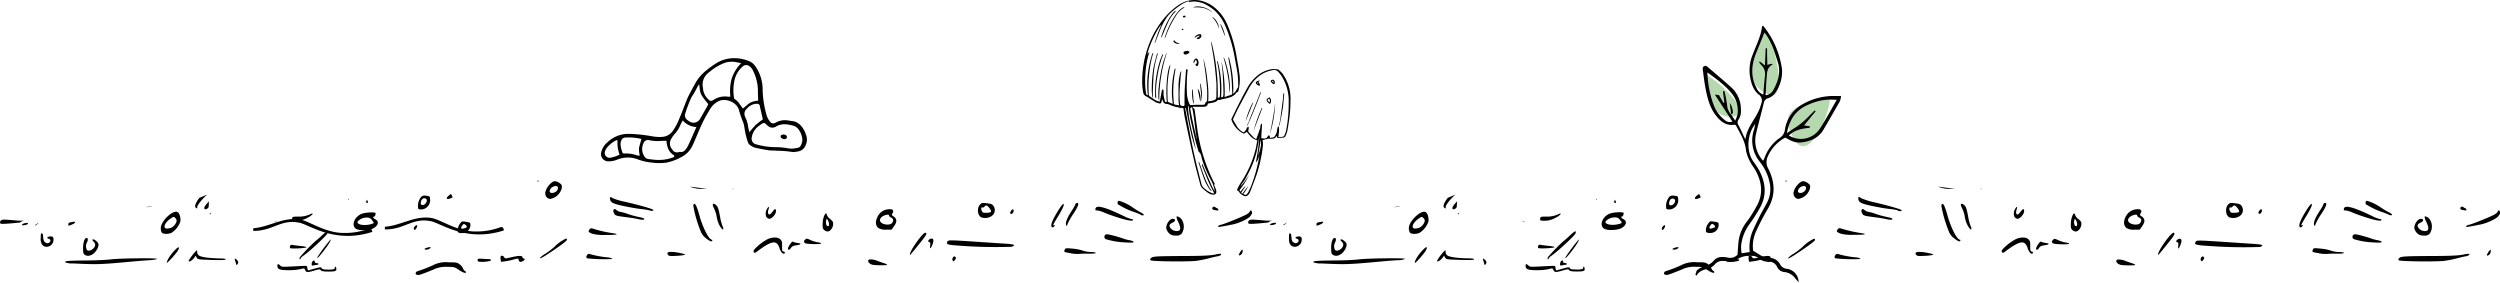 <?xml version="1.0" encoding="UTF-8"?> <svg xmlns="http://www.w3.org/2000/svg" viewBox="0 0 741.99 83.85"><defs><style>.cls-1{fill:#b5d8af;}</style></defs><g id="Warstwa_2" data-name="Warstwa 2"><g id="Warstwa_1-2" data-name="Warstwa 1"><path d="M134.35,58.56c-2,1.11-2.44.21-.47-1M45.3,61.18a5.83,5.83,0,0,0-2,.36m38.06,4.05c.48.09.83.27.78.4m162.94-4.45-1.83.1m-25.48-5.41a.55.55,0,0,1-.34-.46m-7.59.3-1.7,0a8.92,8.92,0,0,1-3.41-.69m-44.78-1.49c-.08-.31-.22-.34-.68-.15m5.46,3.3c.69-.33,1.06-1.1.77-1.6s-1.58-.12-2.06.54c-.75,1,0,1.67,1.29,1.06m-2.21,1.73a1.73,1.73,0,0,1-.58-2c.3-1.3,1.91-3.06,2.78-3a3.23,3.23,0,0,1,1.93,1.09c.5,1.12-.74,3.21-2.27,3.83-1.11.44-1.18.45-1.86.08m197.86,3.56c-.33-.06-.59-.26-.58-.45a.52.52,0,0,1,.87-.4,3.14,3.14,0,0,0,.63.37.54.54,0,0,1,.31.41c0,.26-.12.27-1.23.07M103.59,59.09c-.14.2-.25.18-.41-.09m5.76.27c.42,1,.32,1.23-.38.72m230,3.72a22,22,0,0,0-2.27-.88,22.42,22.42,0,0,1-3.17-1.42c-.75-.44-1.38-.81-1.4-.81a1.14,1.14,0,0,1,0-.5c0-.36.12-.51.42-.5a14.06,14.06,0,0,1,4.1,2A24.91,24.91,0,0,0,338.48,63c.62.31,1.08.67,1,.8s-.41.25-1-.08m-38.66-.6a1.65,1.65,0,0,1,.47-.79c.37-.33.42-.32.52,0,.14.52-.24,1.16-.69,1.16-.23,0-.34-.15-.3-.42m-107.1-.64a20.41,20.41,0,0,0-2.54-.4c-1-.1-3.24-.49-5-.86-3.32-.71-4-1.07-4.13-2.15-.06-.64.16-.69.84-.18a20.2,20.2,0,0,0,3.7,1.07c4.32,1,8.32,2.13,8.32,2.42s-.33.35-1.2.1m-66.36-2.1c.53-.73.4-1.36-.3-1.47s-1.16.63-1.16,1.53c0,.64,1,.61,1.46-.06M124.15,62a4,4,0,0,1,.25-2.55c.55-1.24,1-1.55,2.2-1.35,1,.17,1,.2,1.05,1a2.76,2.76,0,0,1-2.55,3.07,1.84,1.84,0,0,1-.95-.18m170,.81c.09-.35-.79-1.56-1.27-1.78a.62.62,0,0,0-.67.28c-.19.23-.47.36-.61.28-.39-.21-.5.44-.18,1.08.23.48.41.54,1.46.49.71,0,1.23-.18,1.27-.35m-3,1.65c-1.09-.63-1.22-2.83-.23-3.8.46-.45.69-.48,2-.32s1.59.29,1.92.77a2.12,2.12,0,0,1-.75,3.15,3.48,3.48,0,0,1-3,.2M61.53,57.75c-1.36,1.09-3.07,3.26-3,3.73s-.08.47-.46.13,0-1.46,1.11-2.9m273.11,6c-1.34-.4-3.36-1.11-4.49-1.58a7.82,7.82,0,0,0-2.3-.7c-.37.2-.54-.29-.26-.74.51-.85,3.24,0,8.26,2.42a10.18,10.18,0,0,0,2.3.9c.27,0,.49.12.49.26,0,.43-1.43.23-4-.56M61.93,61.31c0,.64-1.3,1.14-1.29.5,0-.47.16-.69,1.37-2.07m165.45,4.7a2.7,2.7,0,0,1,.27-2.56c.43-.76.65-.55.35.33s-.12,1.45.3,1.46c.16,0,.58-.4.93-.88.65-.9,1-.95,1-.17,0,1-1.21,2.32-2,2.32a1.16,1.16,0,0,1-.79-.5m134,2.66a1.52,1.52,0,0,1,.87-.39c.43-.08,2.42-.83,4.42-1.65,2.9-1.21,3.72-1.64,4.05-2.17s.44-.6.59-.27c.27.57.23.73-.34,1.51s-3.22,2.06-5.14,2.46c-4.05.83-4.63.89-4.45.51M189.22,65c-.45-.12-1.93-.36-3.27-.53-3.14-.4-3.4-.48-3.74-1.22-.23-.49-.24-.7-.07-1s.31-.31.88.13a2.41,2.41,0,0,0,1.12.51,11.6,11.6,0,0,1,1.94.53c.82.28,2,.64,2.72.8,2.19.48,2.42.56,2.41.81s-.82.26-2-.05M62.59,63.18l-.31.62v-.58m254.07,3.23c0-.84.52-2,1.67-3.79a14.43,14.43,0,0,0,1.14-2,.57.57,0,0,1,.49-.44c.72,0,.39,1-1,3.12a20.29,20.29,0,0,0-1.68,2.88c-.35,1-.6,1.06-.59.24m-4.25.87c-.29-.42,0-1.35.79-2.87,1.29-2.36,2.53-4.12,2.75-3.92s-.14,1.22-1.71,3.8c-1.45,2.37-1.61,2.75-1.08,2.47.28-.13.29-.11.07.27s-.61.55-.82.25m-225.4-2a1.14,1.14,0,0,1,0-.66c.09-.33.42-.4,1.78-.38a8.07,8.07,0,0,0,3.88-.85c.25-.11.41-.07.41.09a4.3,4.3,0,0,1-1.51,1.08,6.37,6.37,0,0,1-3,.9c-.88,0-1.53,0-1.6-.18m178.08.84c.51-.7.39-1.31-.32-1.6-.33-.14-.59-.41-.59-.61s-.16-.33-.77-.2c-1.34.29-2.18,1.17-1.85,1.92.43,1,2.9,1.35,3.53.49m-3.95,1.6c-1-.73-1.14-2-.28-3.61a3.84,3.84,0,0,1,2.75-2c1.58-.28,2.22.21,1.57,1.2-.27.4-.24.47.4.91,1,.7,1,1.59.07,2.9l-.72,1-1.61,0a4.1,4.1,0,0,1-2.18-.43Zm-47-.36A9.08,9.08,0,0,1,212.65,64a9.24,9.24,0,0,0-.73-2.15c-.6-1.18-.46-1.66.34-1.18s1,1.23,1.46,3.73a14.18,14.18,0,0,0,.73,2.71c.31.61.31,1,0,1a2.7,2.7,0,0,1-.58-.71M347.64,69.7a2.88,2.88,0,0,1-1.51-2c0-1.42,1.17-2.92,2.14-2.74.73.12.62.71-.2,1.09s-1.11.7-.88,1.33a2.36,2.36,0,0,0,2.64,1.12c.64-.33.6-1-.14-2.65a4.63,4.63,0,0,1-.51-1.53c.18-.26,1,.14,1.44.67a3.79,3.79,0,0,1,.13,4.28,1.72,1.72,0,0,1-1.51.65,4.55,4.55,0,0,1-1.6-.19M246.09,66.55c-.09-.75-.56-1.7-.76-1.52a2.34,2.34,0,0,0,0,1.85c.32.47.78.26.72-.33m-1.51,1.68c-.34-.4-.41-.71-.38-1.8,0-1.94,1-4,1.27-2.61a2.34,2.34,0,0,0,.84,1.09,4.68,4.68,0,0,1,.88.87c.51,1.07-.49,2.94-1.56,2.93a1.61,1.61,0,0,1-1-.48M5.85,66.06c-5,.47-5.67.49-5.81.15a.7.7,0,0,1,.21-.73c.32-.35.74-.37,3.46-.14,3,.26,3.13.25,4-.3m115.08,2.77c.08-.51.81-1.21,1-.9s-.41,1.33-.74,1.32c-.15,0-.24-.18-.21-.42M20.29,66.59c0-.44.14-.53,1.25-.73s.93.33-.17.78-1.08.42-1.08,0m-8.74-.66c-.81.9-1.07,1.09-1.07.77m-3.9-.13c.26-.36,1.73-.62,1.72-.31s-.83.56-1.51.55c-.24,0-.31-.09-.21-.24m103.14,0a4.17,4.17,0,0,0,1.19-.39c.06-.09-.18-.5-.52-.91a1.64,1.64,0,0,0-1.63-.74,3.5,3.5,0,0,0-2.62,1.17c-.37.83,1.58,1.3,3.58.87m-4.07,1.3c-1.4-1-.58-3.4,1.52-4.39,1.1-.52,4.32-.68,4.32-.22s-.24,1-.48,1c-.48,0-.26.47.36.76,1.16.56,1,1.76-.42,2.62-1.23.74-4.4.86-5.3.2m69.87,1.37c-.94-.41-1-.58-.52-1.21.3-.38.45-.38,1.59,0a37.29,37.29,0,0,0,5.2,1.15c2.26.32,1.25.57-2.09.53a12.86,12.86,0,0,1-4.18-.43m-37.13-1.73c.26-.23.13-.61-.31-.9s-.52-.21-.82.16c-.62.77-.48,1.22.31,1a4,4,0,0,0,.82-.29m-2.53,1.28a3.31,3.31,0,0,1,.68-2.46c.51-.7.58-.72,1.68-.54,1.39.22,1.4.24,1.4,1.11a2.45,2.45,0,0,1-1.35,2c-.78.41-2.29.32-2.41-.14M333.12,71.9a22.25,22.25,0,0,1-4.95-.93.77.77,0,0,1-.12-1.26c.22-.26.63-.23,2.13.14a30.17,30.17,0,0,1,2.94.87,12,12,0,0,0,2.16.59c.62.09,1.11.3,1.15.48s0,.33-3.31.11M50.78,67.61a3.09,3.09,0,0,0,1.66-2.06,1.37,1.37,0,0,0-.45-.88c-.44-.42-.5-.4-1.49.29-1.7,1.2-2.25,2.86-.93,2.88a4.1,4.1,0,0,0,1.21-.23M48,69a2.79,2.79,0,0,1-.28-1.32c0-1.79,2.92-4.86,4.59-4.84.78,0,1.32,1.2,1.25,2.8a6.47,6.47,0,0,1-2.69,3.48c-1.08.44-2.53.37-2.87-.12m161.72,1.83a4.61,4.61,0,0,1-1.82-2.33,37.65,37.65,0,0,1-2.12-7.31c0-.85.39-.93.82-.17a20.53,20.53,0,0,1,1,3c1.08,3.75,2.81,7.12,3.69,7.13.12,0,.17.12.11.26-.19.4-.51.29-1.72-.57M239,72.18c-.22-.13-.4-.35-.4-.49a1.15,1.15,0,0,1,.41-.62c.37-.33.53-.31,1.47.15a9.22,9.22,0,0,0,2.22.69c.63.08,1.11.25,1,.37-.13.29-4.23.2-4.75-.1m47.27.83c-5.06-.31-5.45-.41-5.05-1.27.24-.53.52-.53,8.42,0,3.24.21,7.14.48,8.67.57,2,.13,2.76.28,2.71.48s-.39.36-.79.45a136.79,136.79,0,0,1-14-.23Zm-10.14-.2c.09-.74,0-.87-.32-1s-.4-.19-.14-.55a1.31,1.31,0,0,1,.82-.45c.69-.06.78.69.23,1.95s-.73,1.18-.59.07m91.58,2.79a5.71,5.71,0,0,1,1-1.57c.26,0,.2.87-.09,1.27s-.91.68-.91.3M233.84,73.8a3.77,3.77,0,0,1,.64-1.29c.48-.7.72-.88,1-.73a4.17,4.17,0,0,0,1.27.33c1.26.15,1.06.49-.4.69-.9.12-1.26.31-1.58.76-.46.68-.89.79-.89.24m84,1.36c-2.12-.33-2.16-.35-1.89-1,.21-.53.29-.55,2.33-.37a13.29,13.29,0,0,1,3,.58,7.49,7.49,0,0,0,2.4.42c.87,0,1.49.13,1.49.28s-.81.24-2.06.22-2.42,0-2.86.07a11.46,11.46,0,0,1-2.43-.16m-47.74,0c.41-1.51,3.8-6.12,4.49-6.12.41,0,.42.32,0,1s-4.39,5.6-4.51,5.6,0-.2,0-.44m-37.91-.1a3.84,3.84,0,0,1-.85-1.53c-.84-2.5-2.32-2.24-6.9,1.23-.57.42-1,0-.66-.68a14.53,14.53,0,0,1,3.9-3.1c1.41-.74,3.25-.75,3.94,0,.46.49.51.7.5,2s0,1.5.4,1.58.41.19.41.3c0,.42-.3.48-.74.17M126,73.91c0-.11.41-.31.92-.45.95-.26,1.23,0,.43.42-.57.3-1.35.31-1.35,0M86.1,73.67c-.23-.54.12-1.09.61-1,.25.07,1.35.22,2.44.33s1.89.28,1.81.39c-.24.3-4.73.52-4.86.23M12.52,72.61a2.92,2.92,0,0,1-.43-2c0-1.23.05-1.42.33-1.34s.34.35.36.72c.1,1.39.23,1.73.76,2a.83.83,0,0,0,1,.06c.62-.4.57-1-.11-1.2s-.47-.57.45-.67,1.14.39.95,1.43c-.29,1.57-2.45,2.24-3.31,1m329,4.64c-.24-.22-.23-.3.07-.62.52-.54,1.2-.59,9.58-.65,5.58,0,8.21-.15,9.43-.41a6.16,6.16,0,0,1,1.77-.24c.21.31-.22.6-1.09.75-.53.09-1.74.37-2.69.63a31.16,31.16,0,0,1-3.61.71c-2.45.3-13.1.17-13.46-.16ZM198.34,75.7c-.56-.61-.18-1,1-.93,1.38,0,4.27.65,4,.85a12,12,0,0,1-2.45.3c-1.83.12-2.33.08-2.61-.22m84.4,1.46c-.14-.53.38-1.24.75-1s.36.53,0,1-.61.5-.75,0Zm-108.5-.53c-.24-.34-.21-.55.12-1a.59.59,0,0,1,.6-.27,30.19,30.19,0,0,0,5.09,1c.87,0,1.93.36,1.65.52a47,47,0,0,1-7.46-.22m-14-.06A7.4,7.4,0,0,1,162,75.22a22.31,22.31,0,0,0,2.59-2,11.78,11.78,0,0,1,3.4-2.41c.16,0,.28.17.28.38s-1.28,1.24-3.43,2.71c-3.62,2.46-4.6,3-4.6,2.66m-66.11-.13a51,51,0,0,1,4-5.38c.18.26-.65,1.6-2.18,3.56-1.29,1.65-1.79,2.16-1.79,1.82m164.67,2.11c-.77-.22-1.32-.85-1.13-1.28s1.49-.32,2.65.14c.55.22,1.46.53,2,.7s1,.41.94.53-3.52.18-4.49-.09M25.13,75.61c-.39-.29-.45-.52-.48-1.85,0-1.75.43-3.16,1.06-3.15.43,0,.48.66.08,1.38a2.42,2.42,0,0,0,0,2.18c.63.74,2.45-.41,2.46-1.54a1.49,1.49,0,0,0-.45-.89c-.74-.69-.24-1,.6-.34s1,1.08.68,2c-.76,2-2.71,3.09-3.94,2.21M148.59,77a2.7,2.7,0,0,1,0-.91c.15-.35.84-.19,1.07.26s.32.43,2.1,0c2.34-.53,3.18-.53,3.31,0a.52.52,0,0,0,.38.39c.43,0,.33.4-.18.71-.71.44-1.2.35-1.31-.22s-.06-.6-1.62-.18a20.57,20.57,0,0,1-2.45.51l-1.2.16Zm-59.71-.24a1.58,1.58,0,0,1,.14-.46,53.58,53.58,0,0,1,4.68-4.81,26.36,26.36,0,0,0,2-1.75c1.33-1.28,1.86-1.43,1.44-.39-.25.62-5.32,5.33-7,6.48-.5.34-.91.74-.91.87s-.08.25-.18.25a.19.19,0,0,1-.18-.19m53.34.92c-.36-.09-.49-.25-.45-.55s.24-.41,1-.34c.5,0,1.37.1,1.95.1,1.08,0,1.4.36.54.59a9.24,9.24,0,0,1-3,.2M56,77.39a13.44,13.44,0,0,1,2.38-3.08c.12,0,.18.2.14.45a1.38,1.38,0,0,0,.38.94c.49.56,2.62.9,6.18,1,1.46,0,2,.12,1.89.31s-1.57.22-4.23.14c-3.92-.13-4.05-.15-4.36-.7l-.32-.56-.35.52c-.56.85-1.71,1.54-1.71,1m36.5,1c0-.57.34-1.1.68-1.09.13,0,.24.17.24.38s.18.38.54.39.54.12.54.26a.28.28,0,0,1-.32.25,6.93,6.93,0,0,0-1,.15c-.59.13-.68.08-.68-.34m-43-.37c0-.86,1.51-3.07,3-4.37.68-.61.81-.11.22.84C52,75.59,49.46,78.36,49.46,78m20.6.36a7.94,7.94,0,0,0-.28-1c-.25-.67-.07-.78.47-.28s.58.94.19,1.39c-.23.25-.3.22-.38-.16m-48.34-.12a5.81,5.81,0,0,1-2.41-.35c0-.4.63-.46,6.36-.54,3,0,6.28-.19,7.17-.31,2.46-.34,13.72-.47,13.72-.16,0,.15-1,.32-2.22.4s-3.34.23-4.68.36c-10,.92-10.56.94-17.94.6m68.88,2c-.29-.63-.3-.63-1.43-.31a16.77,16.77,0,0,1-3.59.31c-2.62,0-3.26-.29-3.25-1.32,0-.6.24-.62.82-.08s.45.43,7.08.12c.87,0,.91,0,1,.68s.13.7.46.61c3.49-1,3.58-1,3.75-.65S96,80,97,80c1.76.07,2.39-.08,2.39-.54s.31-.42.41.14c.16.87-.23,1-2.3,1-1.49,0-2.07-.11-2.29-.4s-.44-.32-1.55,0c-2.41.71-2.74.7-3.07,0m33,1.31c-.41-.23-.23-.83.28-1a39.07,39.07,0,0,0,4.51-1.73,8.29,8.29,0,0,1,4.72-.93c2.32,0,2.61.06,3.32.6a3.31,3.31,0,0,1,1,1.2,1.33,1.33,0,0,0,.53.74.51.51,0,0,1,.34.42c0,.43-1,.09-2.3-.83-1-.71-1.26-.76-3.17-.78a8.53,8.53,0,0,0-4.33.88c-4.2,1.67-4.34,1.71-4.87,1.4"></path><path d="M504.78,58.56c-2,1.11-2.43.21-.47-1m-88.58,3.62a5.72,5.72,0,0,0-2,.36m38,4.05c.49.09.83.27.78.4m163-4.45-1.83.1m-25.49-5.41a.53.53,0,0,1-.33-.46m-7.6.3-1.7,0a8.92,8.92,0,0,1-3.41-.69m-44.78-1.49c-.08-.31-.21-.34-.68-.15m5.47,3.3c.68-.33,1.06-1.1.76-1.6s-1.57-.12-2,.54c-.76,1,0,1.67,1.29,1.06m-2.22,1.73a1.75,1.75,0,0,1-.58-2c.3-1.3,1.92-3.06,2.79-3a3.23,3.23,0,0,1,1.93,1.09c.5,1.12-.75,3.21-2.27,3.83-1.11.44-1.18.45-1.87.08M730.81,62.3c-.34,0-.59-.25-.59-.44a.52.52,0,0,1,.87-.4,3.45,3.45,0,0,0,.63.37.54.54,0,0,1,.31.41c0,.26-.12.27-1.22.06M474,59.09c-.15.2-.26.18-.41-.09m5.75.27c.43,1,.33,1.23-.38.72m230,3.72a21.12,21.12,0,0,0-2.27-.88,23.5,23.5,0,0,1-3.17-1.42c-.75-.44-1.37-.81-1.4-.81a1.65,1.65,0,0,1,0-.5c0-.36.12-.51.42-.5a14.2,14.2,0,0,1,4.11,2,23.55,23.55,0,0,0,2.3,1.37c.62.31,1.09.67,1,.8s-.4.25-1-.08m-38.65-.6a1.57,1.57,0,0,1,.47-.79c.36-.33.42-.32.52,0,.14.52-.25,1.16-.7,1.16-.23,0-.33-.15-.29-.42m-107.1-.64a20.74,20.74,0,0,0-2.54-.4c-1-.1-3.25-.49-5-.86-3.33-.71-4-1.07-4.13-2.15-.07-.64.16-.69.84-.18A20.27,20.27,0,0,0,556.08,60c4.32,1,8.32,2.13,8.32,2.42s-.32.35-1.19.1m-66.36-2.1c.52-.73.39-1.36-.31-1.47s-1.15.63-1.16,1.53c0,.64,1,.61,1.47-.06M494.58,62a4.12,4.12,0,0,1,.25-2.55c.55-1.24,1-1.55,2.2-1.35,1,.17,1,.19,1.05,1a2.76,2.76,0,0,1-2.55,3.07,1.84,1.84,0,0,1-.95-.18m170,.81c.09-.35-.78-1.56-1.26-1.78a.62.62,0,0,0-.68.28c-.19.23-.46.36-.61.28-.39-.21-.49.44-.18,1.08.24.48.42.54,1.47.49.7,0,1.22-.18,1.26-.35m-3,1.65c-1.08-.63-1.21-2.83-.23-3.8.46-.45.7-.48,2-.32s1.59.29,1.93.77a2.13,2.13,0,0,1-.76,3.15,3.48,3.48,0,0,1-3,.2M432,57.75c-1.36,1.09-3.07,3.26-2.94,3.73s-.09.47-.47.13-.05-1.46,1.11-2.9m273.12,6c-1.35-.4-3.37-1.11-4.5-1.58a7.73,7.73,0,0,0-2.3-.7c-.36.2-.53-.29-.26-.74.51-.85,3.25,0,8.26,2.42a10.37,10.37,0,0,0,2.31.9c.26,0,.48.12.48.26,0,.43-1.43.23-4-.56M432.36,61.31c0,.64-1.29,1.14-1.28.5,0-.47.16-.69,1.37-2.07m165.45,4.7a2.67,2.67,0,0,1,.27-2.56c.42-.76.65-.55.35.33s-.12,1.45.29,1.46c.17,0,.58-.4.94-.88.65-.9,1-.95,1-.17,0,1-1.21,2.32-2,2.32a1.12,1.12,0,0,1-.78-.5m134,2.66a1.52,1.52,0,0,1,.88-.39c.42-.08,2.41-.83,4.41-1.65,2.91-1.21,3.73-1.64,4-2.17s.44-.6.59-.27c.27.57.23.73-.33,1.51s-3.23,2.06-5.15,2.46c-4.05.83-4.62.89-4.45.51M559.65,65c-.45-.12-1.92-.36-3.27-.53-3.14-.4-3.4-.48-3.74-1.22-.23-.49-.24-.7-.06-1s.31-.31.87.13a2.44,2.44,0,0,0,1.13.51,11.6,11.6,0,0,1,1.94.53c.81.28,2,.64,2.72.8,2.19.48,2.41.56,2.41.81s-.82.26-2-.05M433,63.18l-.31.62v-.58m254.07,3.23c0-.84.52-2,1.67-3.79a13.41,13.41,0,0,0,1.14-2,.57.57,0,0,1,.49-.44c.73,0,.39,1-1,3.12a20.29,20.29,0,0,0-1.68,2.88c-.34,1-.59,1.06-.59.24m-4.24.87c-.3-.42,0-1.35.78-2.87,1.29-2.36,2.53-4.12,2.76-3.92s-.14,1.22-1.72,3.8c-1.44,2.37-1.61,2.75-1.08,2.47.28-.13.29-.11.07.27s-.6.55-.81.25m-225.4-2a1.22,1.22,0,0,1,0-.66c.09-.33.42-.4,1.78-.38a8.05,8.05,0,0,0,3.88-.85c.25-.11.41-.07.41.09a4.21,4.21,0,0,1-1.5,1.08,6.44,6.44,0,0,1-3,.9c-.88,0-1.52,0-1.59-.18m178.07.84c.51-.7.39-1.31-.32-1.6-.32-.14-.59-.41-.58-.61s-.16-.33-.78-.2c-1.33.29-2.17,1.17-1.85,1.92.44,1,2.91,1.35,3.53.49m-3.94,1.6c-1-.73-1.15-2-.29-3.61a3.86,3.86,0,0,1,2.76-2c1.58-.28,2.21.21,1.56,1.2-.26.4-.23.47.4.91,1,.7,1,1.59.07,2.9l-.72,1-1.61,0a4,4,0,0,1-2.17-.43Zm-47-.36A8.74,8.74,0,0,1,583.09,64a9.26,9.26,0,0,0-.74-2.15c-.6-1.18-.46-1.66.35-1.18s1,1.23,1.46,3.73a14.36,14.36,0,0,0,.72,2.71c.31.61.31,1,0,1a2.7,2.7,0,0,1-.58-.71M718.08,69.7a2.92,2.92,0,0,1-1.52-2c0-1.42,1.18-2.92,2.15-2.74.72.12.61.71-.21,1.09s-1.11.7-.87,1.33a2.36,2.36,0,0,0,2.64,1.12c.63-.33.6-1-.15-2.65a4.63,4.63,0,0,1-.51-1.53c.19-.26,1,.14,1.45.67a3.81,3.81,0,0,1,.12,4.28,1.69,1.69,0,0,1-1.5.65,4.51,4.51,0,0,1-1.6-.19M616.52,66.55c-.08-.75-.56-1.7-.75-1.52a2.3,2.3,0,0,0,0,1.85c.32.47.78.26.71-.33M615,68.23c-.33-.4-.4-.71-.38-1.8,0-1.94,1-4,1.27-2.61a2.48,2.48,0,0,0,.84,1.09,4.83,4.83,0,0,1,.89.87c.51,1.07-.5,2.94-1.57,2.93a1.61,1.61,0,0,1-1-.48M376.29,66.06c-5,.47-5.67.49-5.82.15a.72.72,0,0,1,.21-.73c.32-.35.74-.37,3.47-.14,3,.26,3.13.25,4-.3m115.08,2.77c.07-.51.81-1.21.95-.9s-.42,1.33-.74,1.32c-.16,0-.25-.18-.21-.42M390.72,66.59c0-.44.14-.53,1.25-.73s.94.33-.17.78-1.08.42-1.08,0M382,65.93c-.82.9-1.08,1.09-1.08.77M377,66.57c.25-.36,1.72-.62,1.72-.31s-.83.56-1.52.55c-.23,0-.31-.09-.2-.24m103.13,0a4.17,4.17,0,0,0,1.19-.39c.06-.09-.17-.5-.51-.91a1.65,1.65,0,0,0-1.63-.74,3.51,3.51,0,0,0-2.63,1.17c-.37.83,1.58,1.3,3.58.87m-4.07,1.3c-1.4-1-.58-3.4,1.52-4.39,1.1-.52,4.32-.68,4.32-.22s-.24,1-.48,1c-.48,0-.25.47.37.76,1.16.56,1,1.76-.43,2.62-1.23.74-4.4.86-5.3.2M546,69.22c-1-.41-1-.58-.52-1.21.3-.38.45-.38,1.58,0a37.93,37.93,0,0,0,5.2,1.15c2.26.32,1.25.57-2.09.53a12.78,12.78,0,0,1-4.17-.43m-37.14-1.73c.27-.23.14-.61-.31-.9s-.51-.21-.82.16c-.62.77-.48,1.22.31,1a3.8,3.8,0,0,0,.82-.29m-2.53,1.28a3.36,3.36,0,0,1,.68-2.46c.52-.7.59-.72,1.68-.54,1.39.22,1.41.24,1.4,1.11a2.42,2.42,0,0,1-1.34,2c-.79.41-2.3.32-2.42-.14M703.55,71.9a22.14,22.14,0,0,1-4.94-.93.76.76,0,0,1-.13-1.26c.23-.26.63-.23,2.14.14,1,.25,2.34.64,2.94.87a12.64,12.64,0,0,0,2.16.59c.61.09,1.11.3,1.14.48s0,.33-3.31.11M421.22,67.61a3.12,3.12,0,0,0,1.66-2.06,1.38,1.38,0,0,0-.46-.88c-.44-.42-.5-.4-1.48.29-1.71,1.2-2.25,2.86-.94,2.88a4.16,4.16,0,0,0,1.22-.23M418.42,69a2.92,2.92,0,0,1-.28-1.32c0-1.79,2.93-4.86,4.59-4.84.78,0,1.32,1.2,1.26,2.8a6.49,6.49,0,0,1-2.7,3.48c-1.07.44-2.52.37-2.87-.12m161.73,1.83a4.51,4.51,0,0,1-1.82-2.33,38.49,38.49,0,0,1-2.13-7.31c0-.85.4-.93.83-.17a21.83,21.83,0,0,1,1,3c1.07,3.75,2.81,7.12,3.68,7.13.12,0,.17.12.11.26-.18.4-.51.29-1.71-.57m29.27,1.4c-.23-.13-.41-.35-.41-.49a1.22,1.22,0,0,1,.41-.62c.37-.33.53-.31,1.48.15a9.14,9.14,0,0,0,2.21.69c.63.08,1.11.25,1.06.37-.13.29-4.23.2-4.75-.1m47.26.83c-5.06-.31-5.44-.41-5-1.27.24-.53.53-.53,8.42,0,3.24.21,7.15.48,8.68.57,1.95.13,2.75.27,2.7.48s-.39.36-.78.45a137,137,0,0,1-14-.23Zm-10.14-.2c.09-.74.05-.87-.32-1s-.4-.19-.14-.55a1.32,1.32,0,0,1,.82-.45c.7-.06.78.69.24,1.95s-.73,1.18-.6.07m91.58,2.79a6,6,0,0,1,1-1.57c.27,0,.2.87-.09,1.27s-.91.68-.91.3M604.28,73.8a3.69,3.69,0,0,1,.63-1.29c.48-.7.72-.88,1-.73a4.17,4.17,0,0,0,1.28.33c1.25.15,1.05.49-.41.69-.89.12-1.26.31-1.57.76-.46.68-.9.79-.89.24m84,1.36c-2.11-.33-2.16-.36-1.89-1s.29-.55,2.33-.37a13.06,13.06,0,0,1,3,.58,7.55,7.55,0,0,0,2.4.42c.88,0,1.5.13,1.5.28s-.81.24-2.07.22-2.42,0-2.86.07a11.46,11.46,0,0,1-2.43-.16m-47.73,0c.41-1.51,3.79-6.12,4.49-6.12.41,0,.41.32,0,1s-4.39,5.6-4.51,5.6,0-.2,0-.44m-37.92-.1a4,4,0,0,1-.85-1.53c-.83-2.5-2.31-2.24-6.9,1.23-.56.42-1,0-.66-.68a14.61,14.61,0,0,1,3.91-3.1c1.41-.74,3.24-.75,3.93,0,.46.49.51.69.51,2s0,1.5.4,1.58c.22,0,.4.18.4.3,0,.42-.29.48-.74.17M496.39,73.91c0-.11.41-.31.91-.45.95-.26,1.24,0,.43.42-.56.3-1.35.31-1.34,0m-39.85-.24c-.24-.54.11-1.09.6-1,.26.07,1.36.22,2.44.33s1.9.28,1.81.39c-.24.3-4.73.52-4.85.23M383,72.61c-.37-.51-.44-.88-.44-2s.06-1.42.33-1.34.34.35.37.72c.1,1.39.22,1.73.75,2a.85.85,0,0,0,1,.06c.61-.4.56-1-.11-1.2s-.48-.57.45-.67,1.14.39.94,1.43c-.29,1.57-2.44,2.24-3.3,1m329,4.64c-.23-.22-.23-.3.07-.62.52-.54,1.21-.59,9.58-.65,5.58,0,8.21-.15,9.43-.41a6.18,6.18,0,0,1,1.78-.24c.21.31-.22.6-1.09.75-.53.09-1.74.37-2.69.63a31.58,31.58,0,0,1-3.61.71c-2.46.3-13.11.17-13.47-.16ZM568.77,75.7c-.56-.61-.17-1,1.05-.93,1.38,0,4.27.65,4,.85a11.85,11.85,0,0,1-2.45.3c-1.83.12-2.33.08-2.61-.22m84.4,1.46c-.14-.53.38-1.24.75-1s.36.53,0,1-.61.5-.74,0Zm-108.49-.53c-.25-.34-.22-.55.12-1a.57.57,0,0,1,.59-.27,30.59,30.59,0,0,0,5.09,1c.87,0,1.94.36,1.65.52a46.85,46.85,0,0,1-7.45-.22m-14-.06a7.48,7.48,0,0,1,1.75-1.35,21.7,21.7,0,0,0,2.6-2,11.52,11.52,0,0,1,3.4-2.41c.15,0,.28.17.28.38s-1.28,1.24-3.44,2.71c-3.62,2.46-4.6,3-4.59,2.66m-66.11-.13a51,51,0,0,1,4-5.38c.18.26-.64,1.6-2.17,3.56-1.3,1.65-1.8,2.16-1.79,1.82m164.66,2.11c-.76-.22-1.31-.85-1.12-1.28s1.49-.32,2.64.14c.55.22,1.46.53,2,.7s1,.41.94.53-3.51.18-4.49-.09M395.57,75.61c-.39-.29-.46-.52-.49-1.85-.05-1.75.43-3.16,1.06-3.15.44,0,.48.66.09,1.38a2.36,2.36,0,0,0,0,2.18c.62.74,2.45-.41,2.45-1.54a1.44,1.44,0,0,0-.45-.89c-.74-.69-.24-1,.61-.34s1,1.08.67,2c-.75,2-2.71,3.09-3.93,2.21M519,77a3,3,0,0,1,0-.91c.16-.35.84-.19,1.07.26s.33.43,2.11,0c2.34-.53,3.17-.53,3.31,0a.49.49,0,0,0,.38.39c.43,0,.33.4-.19.71-.7.44-1.2.35-1.3-.22s-.07-.6-1.63-.18a20,20,0,0,1-2.44.51l-1.2.16Zm-59.7-.24a1.33,1.33,0,0,1,.14-.46,52.25,52.25,0,0,1,4.68-4.81c.31-.22,1.2-1,2-1.75,1.33-1.28,1.86-1.43,1.44-.39-.24.62-5.32,5.33-7,6.48-.49.34-.9.74-.9.87s-.08.25-.18.25a.19.19,0,0,1-.18-.19m53.33.92c-.35-.09-.49-.25-.44-.55s.23-.41,1-.34c.5,0,1.38.1,2,.1,1.09,0,1.41.36.54.59a9.23,9.23,0,0,1-3,.2m-86.21-.31a13.16,13.16,0,0,1,2.38-3.08c.11,0,.18.2.14.45a1.42,1.42,0,0,0,.37.94c.5.56,2.63.9,6.19,1,1.45,0,2,.12,1.88.31s-1.57.22-4.23.14c-3.92-.13-4.05-.15-4.36-.7l-.32-.56-.34.52c-.56.85-1.72,1.54-1.71,1m36.5,1c0-.57.33-1.1.68-1.09.13,0,.23.17.23.38s.18.38.54.39.54.12.54.26a.28.28,0,0,1-.31.25,6.56,6.56,0,0,0-1,.15c-.59.13-.69.08-.68-.34M419.89,78c0-.86,1.51-3.07,3-4.37.68-.61.8-.11.22.84-.69,1.12-3.19,3.89-3.19,3.53m20.61.36c-.06-.27-.19-.69-.28-1-.26-.67-.08-.78.46-.28s.59.94.19,1.39c-.22.25-.29.22-.37-.16m-48.35-.12a5.85,5.85,0,0,1-2.41-.35c0-.4.63-.46,6.37-.54,3,0,6.27-.19,7.17-.31,2.45-.34,13.72-.47,13.72-.16a5,5,0,0,1-2.23.4c-1.22.07-3.34.23-4.68.36-10,.92-10.56.94-17.94.6m68.88,2c-.29-.63-.3-.63-1.42-.31a16.84,16.84,0,0,1-3.59.31c-2.62,0-3.26-.29-3.26-1.32,0-.6.24-.62.83-.08s.44.43,7.07.12c.88,0,.91,0,1,.68s.12.7.45.61c3.49-1,3.59-1,3.76-.65s.54.4,1.6.43c1.76.07,2.39-.08,2.39-.54s.31-.42.41.14c.16.87-.23,1-2.3,1-1.49,0-2.06-.11-2.28-.4s-.44-.32-1.56,0c-2.4.71-2.74.7-3.07,0m33,1.31c-.4-.23-.23-.83.28-1a38.38,38.38,0,0,0,4.51-1.73,8.34,8.34,0,0,1,4.73-.93c2.32,0,2.6.06,3.32.6a3.17,3.17,0,0,1,1,1.2,1.34,1.34,0,0,0,.54.74.53.53,0,0,1,.34.42c0,.43-1,.09-2.3-.83-1-.71-1.27-.76-3.18-.78a8.53,8.53,0,0,0-4.33.88c-4.2,1.67-4.33,1.71-4.87,1.4"></path><path d="M183.32,41.67a.22.22,0,0,0-.11-.05.57.57,0,0,0-.26,0,7.84,7.84,0,0,0-3,2.48,2.88,2.88,0,0,0-.45,1.1,1.43,1.43,0,0,0,1.5,1.63,9.51,9.51,0,0,0,2.89-.94,9.69,9.69,0,0,1-.6-4.25m1.53,3.8a1.33,1.33,0,0,0,.32.12,10.48,10.48,0,0,1,4.11.6,1.79,1.79,0,0,0,.65,0,6.25,6.25,0,0,1-.2-2.48c.21-.81.45-1.62.68-2.43a15.6,15.6,0,0,0-4.93-.41,1.31,1.31,0,0,0-1.08.9,3,3,0,0,0-.19,1.31,8.93,8.93,0,0,0,.64,2.4m37.59-6.19a25.73,25.73,0,0,1,1.82-2.12,27.3,27.3,0,0,1,2.18-1.71c-.14-.64-.28-1.25-.42-1.86s-.32-1.31-.45-2-.46-.79-1.06-.77a4,4,0,0,0-2.79,1.43,2,2,0,0,0-.49,2.52c.06.12.09.26.15.38a8.1,8.1,0,0,1,.67,2.33c.07.56.24,1.1.39,1.77m-14.9-14.23c-.22.32-.33.45-.41.6-.36.67-.7,1.36-1.08,2-.28.51-.67,1-.9,1.5a37.68,37.68,0,0,0-1.72,4.55,1.68,1.68,0,0,0,.65,2,7.25,7.25,0,0,0,.67.46,2.22,2.22,0,0,0,3.1-.9c.69-1.22,1.39-2.42,2.08-3.64a6.74,6.74,0,0,0,.31-.69c-2.73-3.24-2.35-3.32-2.7-5.92M202.67,35.7c-.31.57-.53.91-.68,1.27a9,9,0,0,1-1.79,2.84,7.73,7.73,0,0,0-1,1.44,2.6,2.6,0,0,0,.33,3.11,1.57,1.57,0,0,0,2,.75,1.23,1.23,0,0,1,.54,0,1.52,1.52,0,0,0,1.37-.71,5.24,5.24,0,0,0,.69-1c.44-.88.84-1.78,1.24-2.69s.86-2,1.33-3a5.72,5.72,0,0,1-4-1.91m-4.9,6a12.47,12.47,0,0,0-1.25,0,12.83,12.83,0,0,1-3.76-.17,1.41,1.41,0,0,0-1.83.94,3.91,3.91,0,0,0,.23,3.75,1.62,1.62,0,0,0,1.28.89c.63.06,1.25.17,1.88.21a12.36,12.36,0,0,0,5.19-.62c.28-.1.64-.15.57-.66-1.63-.91-2.16-2.49-2.31-4.35M225,29.9a5.64,5.64,0,0,0,0-.69c0-.76-.08-1.53-.05-2.3a13.65,13.65,0,0,0-1.54-6.1,3,3,0,0,0-1.06-1.21,1.5,1.5,0,0,0-1.76,0A7.55,7.55,0,0,0,218,23.79a13.81,13.81,0,0,0-.09,5.55c1.19.61,1.76,1.83,2.58,2.88.7-.58,1.33-1.15,2-1.65A5.56,5.56,0,0,1,225,29.9m-5-11.14c-.74-.15-1.22-.27-1.7-.35a6.64,6.64,0,0,0-3.33.29,15.35,15.35,0,0,0-4.48,2.73,4.42,4.42,0,0,0-1.83,4.74,2.48,2.48,0,0,1,0,.27,5.16,5.16,0,0,0,1.78,3.24.83.83,0,0,0,1,.16c.16-.08.3-.2.46-.28a6.21,6.21,0,0,1,4.29-.85,2.33,2.33,0,0,0,.59-.06,14.14,14.14,0,0,1,.37-5.28,11.87,11.87,0,0,1,2.82-4.61m15.16,25.37c.44-.07,1.07-.12,1.68-.27a1.2,1.2,0,0,0,.76-.49,4.09,4.09,0,0,0,.57-1.77,5.57,5.57,0,0,0-1-3,3,3,0,0,0-1.69-1.29c-1.72-.45-3.42-.77-5.09.23a2,2,0,0,1-2.6-.32c-.17-.16-.34-.3-.5-.46a.78.78,0,0,0-1-.11,12.65,12.65,0,0,0-1.21.86A5.27,5.27,0,0,0,223.08,41a1.78,1.78,0,0,0,.16.9,1.65,1.65,0,0,0,1.23.95,21.94,21.94,0,0,0,5.46.83,18.46,18.46,0,0,1,3.63.29c.48.1,1,.11,1.66.18m.36,1c-.93-.11-1.78-.24-2.63-.31s-1.8-.08-2.7-.13-1.63,0-2.43-.16c-1.29-.2-2.57-.44-3.84-.75a5.1,5.1,0,0,1-1.3-.69,1.78,1.78,0,0,1-.76-1.07,24,24,0,0,1-1-4.34,8,8,0,0,0-.37-1.44,33.56,33.56,0,0,1-1.2-3.45c-.55-2.52-4.09-3.82-6.12-2.75a6.06,6.06,0,0,0-2.45,2.25c-.81,1.36-1.61,2.73-2.28,4.15-.9,1.87-1.67,3.8-2.49,5.71-.18.41-.38.82-.57,1.23a7.26,7.26,0,0,1-3.31,3.26,15.08,15.08,0,0,1-4.3,1.6,15.55,15.55,0,0,1-4.31,0,16.13,16.13,0,0,1-4.32-1,8.34,8.34,0,0,0-6.08.15,6.88,6.88,0,0,1-2.65.48,2.15,2.15,0,0,1-2.05-2.57,5.42,5.42,0,0,1,1.77-3,9,9,0,0,1,6.63-2.59,45.87,45.87,0,0,1,6.72.72,12.18,12.18,0,0,0,2.83.19,4.21,4.21,0,0,0,3.33-1.8,17.91,17.91,0,0,0,2-3.84c.75-1.74,1.4-3.52,2.1-5.28.2-.5.42-1,.67-1.48.67-1.27,1.34-2.55,2.06-3.81a13.07,13.07,0,0,1,3.21-3.62,25.92,25.92,0,0,1,2.63-1.91A10.12,10.12,0,0,1,218,17.27a11.71,11.71,0,0,1,4.23.83,4.18,4.18,0,0,1,2.05,1.71,12,12,0,0,1,2.07,6.76,29.33,29.33,0,0,0,1.25,7.86,5.18,5.18,0,0,0,1,1.74,1.06,1.06,0,0,0,1.34.34,2.43,2.43,0,0,0,.37-.16,5.58,5.58,0,0,1,3.8-.56c.22,0,.44.08.67.1,2.11.15,3.28,1.49,4.12,3.25.12.24.18.52.28.77a3.9,3.9,0,0,1-.05,3.14,2.83,2.83,0,0,1-2,1.84c-.53.13-1.07.18-1.53.25"></path><path d="M232.58,39.89a4.17,4.17,0,0,1,.59.17.67.67,0,0,1,.37.78.76.76,0,0,1-.74.48,2.2,2.2,0,0,1-.76-.25.88.88,0,0,1-.35-.51c-.06-.3.16-.49.44-.58.12,0,.26,0,.45-.09"></path><path d="M114.24,67.3c4.85-.37,8.81-3.4,13.82-2.6,2.77.44,7.46,4,13,4a20.16,20.16,0,0,0,7.4-1.24c1.08-.35,1.08.93,1.08.93-11.49,3.71-19-2.45-21.92-2.78-5.21-1-7.87,2.63-13.4,2.47"></path><path d="M75.18,67.74C80,67.37,84,64.34,89,65.14c2.77.44,7.46,4,13,4a20.16,20.16,0,0,0,7.4-1.24c1.08-.35,1.08.93,1.08.93-11.49,3.7-19-2.46-21.92-2.78-5.21-1-7.88,2.62-13.4,2.47"></path><path class="cls-1" d="M524.83,28c6.1,2.47,2-14.38-.85-19.47-3.67,8.57-7.08,16.26.85,19.47"></path><path class="cls-1" d="M515,34.42c5.15-1.05-5.05-10.46-9.17-12.61,1.34,7.34,2.46,14,9.17,12.61"></path><path class="cls-1" d="M532.45,41.3c4.19,7.24,10.27-6.3,10.67-11.88-8.43,1.36-16.11,2.46-10.67,11.88"></path><path d="M519.31,74.79a12.69,12.69,0,0,1,.83-6.13c.72-1.62,1.48-3.21,2.28-4.79.7-1.39,1.53-2.71,2.21-4.11a8.64,8.64,0,0,0,.6-5.5,14.6,14.6,0,0,0-3-6.33,10,10,0,0,1-1.65-9.44c.15-.46.21-1,.37-1.72-2.7,3.53-2.45,8.44-.67,11A30.34,30.34,0,0,1,522,50.36c2.08,3.78,2.48,7.63.24,11.49A49.33,49.33,0,0,1,518.9,67a13.27,13.27,0,0,0-2.14,5.83,9.93,9.93,0,0,0,.16,2.35l2.39-.38m4.38-65.15c-.82,2-1.57,3.9-2.34,5.78-1.48,3.57-1.9,7.14,0,10.71a3.4,3.4,0,0,0,2,1.93c.16-1.93.28-3.74.48-5.55a3.62,3.62,0,0,0-1.09-3.21,5.85,5.85,0,0,1-.66-.87l.24-.17,1.51,1.17c.08-1.83.15-3.47.22-5.12h.4c0,1.62.06,3.24.09,4.93l1.31-.33.26.23c-1.74.87-1.64,2.47-1.78,3.94-.15,1.69-.21,3.39-.32,5.17a2.88,2.88,0,0,0,2.29-1.5c1.4-2.56,2.29-5.21,1.38-8.17-1-3.12-1.84-6.27-4-8.94m21.52,20A16.18,16.18,0,0,0,536.86,31c-3.69,1.47-5.75,4.3-6.5,8.5,1.66-1.14,3.18-2,4.53-3.14s2.47-2.39,3.7-3.59l.28.27c-1.15,1.39-2.29,2.79-3.44,4.19l1.73.26,0,.42c-2.26.27-4.49.59-6.23,2.3a6.75,6.75,0,0,0,9.1-1.87c1.82-2.77,3.38-5.72,5.15-8.77M513.81,34l0,0,1.19,1.8a9.33,9.33,0,0,0,.7-1.93,8,8,0,0,0-1.29-5.54c-2-2.79-4.82-4.75-7.67-6.84a31.21,31.21,0,0,0,1.8,9.49,10.5,10.5,0,0,0,3.22,4.55,2.31,2.31,0,0,0,2.4.56c-1.71-2.66-3.39-5.25-5.19-8l1.2.12,1.36,2.33.26-.12c-.15-1.11-.29-2.22-.43-3.33l.44-.07a36.11,36.11,0,0,1,.8,4.2A4.51,4.51,0,0,0,513.81,34m9.37-26.3c.06,0,.14,0,.16,0a26.14,26.14,0,0,1,5.55,12.83,10.75,10.75,0,0,1-2.29,7.4,3.88,3.88,0,0,1-1.84,1.22,1.77,1.77,0,0,0-1.28,1.44c-.59,2.45-1.25,4.89-1.87,7.33-.15.57-.27,1.15-.4,1.73a8.72,8.72,0,0,0,2.09,8.07c.16-.33.3-.58.4-.84A12.13,12.13,0,0,1,528.12,41a3.4,3.4,0,0,0,1.62-2.4,10.32,10.32,0,0,1,4.61-7.27,18.61,18.61,0,0,1,8.33-2.78c1.15-.12,2.33,0,3.74-.08a6.24,6.24,0,0,1-.34,1.55q-2.42,4.28-4.91,8.51c-1.41,2.38-3.68,3.35-6.3,3.71a5.92,5.92,0,0,1-3.73-.71c-.42-.23-.85-.45-1.3-.68a11.66,11.66,0,0,0-5.17,5.6,3.84,3.84,0,0,0,.12,3.56c2.08,4.06,2.25,8.08-.19,12.11a70.63,70.63,0,0,0-3.28,6.28,10.62,10.62,0,0,0-1,6c1.05.64,1.92,1.25,2.86,1.72a4.44,4.44,0,0,0,1.82.45,3.47,3.47,0,0,1,3.32,1.88,2.53,2.53,0,0,0,2,1.33,4,4,0,0,1,3.5,4c-.37-.44-.67-.81-1-1.18a4.67,4.67,0,0,0-3.11-1.85,2.64,2.64,0,0,1-2.28-1.55,2.59,2.59,0,0,0-2.6-1.53,4.06,4.06,0,0,1-2.94-1.09,2.72,2.72,0,0,0-1.58-.62c-1.73-.1-3.45,0-4.89,1.16a2.47,2.47,0,0,1-2.28.48,9.45,9.45,0,0,0-1.92-.15,2.8,2.8,0,0,0-2.24,1,4.34,4.34,0,0,1-1.81,1.23c-1.39.41-2.84.6-3.63,2.15l-.34-.32c.16-.46.2-1,.51-1.33a5.53,5.53,0,0,1,1.92-1.08,5.51,5.51,0,0,0,3-1.73c1-1.25,2.64-1.21,4.05-.95a3,3,0,0,0,3-.81c.15-1.7.19-3.19.42-4.65a12,12,0,0,1,2.59-5.47,37.51,37.51,0,0,0,2.63-4.24c2-3.45,1.67-6.9-.09-10.31-.49-1-1.22-1.78-1.68-2.74a11.23,11.23,0,0,1-1.34-3.58c-.29-2.86-1.83-5.12-3-7.44-.26-.1-.37-.19-.45-.17-2.39.38-4-.87-5.37-2.59-1.89-2.34-2.59-5.16-3.16-8-.37-1.84-.57-3.71-.83-5.58a1.7,1.7,0,0,1,.05-.93,1.11,1.11,0,0,1,.75-.38c.17,0,.4.15.56.29,2.4,2.06,4.84,4.08,7.18,6.21a8.72,8.72,0,0,1,2.75,6.51,4.5,4.5,0,0,1-.68,2.92,1.49,1.49,0,0,0,0,1.78c.65,1.22,1.22,2.49,2,4.15.51-3.79,3.13-6.15,4.28-9.24.19-.5.32-1,.5-1.52A2.21,2.21,0,0,0,521.9,28c-1.76-1.51-2.27-3.71-2.59-5.92a12.1,12.1,0,0,1,.94-6c1-2.7,2.38-5.29,2.72-8.23,0-.07.14-.13.21-.19"></path><path d="M513.81,34l-.43-3.45a5.28,5.28,0,0,1,.94,3c0,.11-.36.27-.55.4l0,0"></path><path d="M339.55,25.65h0V25h0Zm13.69,6.46c.52,3.08,1.22,6.12,1.92,9.15a.21.21,0,0,0,.06-.15c-.62-2.93-.68-5.91-1.33-8.82l-.13-.46-.52.28M355,44.57a41.89,41.89,0,0,1-1.78-6.25c-.46-2.11-.86-4.24-1.28-6.33-.2.17-.21.17-.16.41.1.52.22,1.05.32,1.58.53,2.8,1.05,5.61,1.61,8.41.8,4.1,1.84,8.15,2.88,12.21a2.48,2.48,0,0,0,1,1.43c.3.21.56.46.88.66a11.51,11.51,0,0,0,1.21.63c.22.09.5.15.67,0-.55-1.1-1.13-2.15-1.6-3.24-.68-1.59-1.3-3.21-1.94-4.81a.52.52,0,0,1,.05-.61c.42,1,.79,1.91,1.18,2.82s.78,1.8,1.18,2.7a18.8,18.8,0,0,0,1.32,2.66,10.88,10.88,0,0,0-.92-3,35.86,35.86,0,0,1-2.8-6.36c-.27-.82-.24-1.74-1-2.42-.17-.16-.18-.45-.26-.68-.77-2.37-1.29-4.78-1.82-7.2a35.51,35.51,0,0,1-.91-5.31,1.77,1.77,0,0,0-.25-.57c.12,4.53,1.55,8.87,2.4,13.28M342.12,29.16h0a4.48,4.48,0,0,0,2.07,1,3.72,3.72,0,0,0,.11-.41c.18-.93.35-1.86.52-2.79,0-.18,0-.38.43-.4a4,4,0,0,1,.1.5,11.23,11.23,0,0,0,0,1.16c.08.58.22,1.16.36,1.74a.39.39,0,0,0,.6.27c-.39-4,.11-9.66,1-11a2.92,2.92,0,0,1,0,.42,32.63,32.63,0,0,0-.82,6.44c0,1.25,0,2.51.08,3.76,0,.14.05.35.15.4.43.22.89.39,1.36.58-.09-.84-.2-1.63-.25-2.42a29.2,29.2,0,0,1,.27-5.2c.11-.86.32-1.71.49-2.57a1.68,1.68,0,0,1,.19-.34.45.45,0,0,1,.09.36,35.54,35.54,0,0,0-.66,6.73c0,1,.1,2.07.16,3.1,0,.21,0,.47.32.55s.78.15,1.26.24a14.61,14.61,0,0,1-.17-1.46c0-1.44,0-2.88,0-4.32a15.22,15.22,0,0,1,.49-3.79c.05-.17.12-.33.18-.49l.17,0c-.05.36-.13.71-.16,1.07-.13,1.62-.3,3.24-.35,4.86-.05,1.24,0,2.48.1,3.71,0,.4.73.75,1.14.59a.41.41,0,0,0,.21-.24,1.63,1.63,0,0,0,0-.44c0-1.54,0-3.07.08-4.6s.21-3.32.33-5c0-.24,0-.53.31-.66.28.12.2.32.18.49a43.43,43.43,0,0,0-.18,6.65,8.31,8.31,0,0,0,.66,3,5.84,5.84,0,0,0,.28.53c.7,0,1.28-.07,1.85-.08s1.35,0,2,0c.32,0,.58-.08.63-.43a.66.66,0,0,1,.29-.41.63.63,0,0,0,.28-.59c0-1,.05-2,0-3-.11-1.56-.27-3.13-.46-4.69s-.41-2.85-.61-4.28a.93.93,0,0,1,0-.23,36,36,0,0,1,1.12,6.23,30.69,30.69,0,0,1,.27,6.36,5.12,5.12,0,0,0,.68-.07c.21,0,.42-.08.63-.13.86-.22,1.1-.44,1.12-1.21,0-1.29.05-2.59,0-3.88q-.22-3.06-.61-6.12c-.23-1.8-.57-3.58-.86-5.37,0-.27-.09-.54-.14-.81a.44.44,0,0,1,.23.28,61.68,61.68,0,0,1,1.78,16.21c.36.08.57,0,.59-.33s.09-.51.09-.77c0-1.31,0-2.62-.1-3.93a34.71,34.71,0,0,0-.75-5.44,1.71,1.71,0,0,1,0-.32h.15a31.32,31.32,0,0,1,1,10.68c.47,0,.62-.07.66-.41a6.18,6.18,0,0,0,.07-1c-.06-1.7-.1-3.4-.21-5.1-.07-1.23-.23-2.46-.35-3.69a1.24,1.24,0,0,1,0-.33,43.56,43.56,0,0,1,.89,10.48l1.9-.64a.49.49,0,0,0,.38-.57c-.05-.55-.08-1.1-.09-1.66a41.06,41.06,0,0,0-.52-5.63c-.15-.91-.34-1.82-.5-2.73,0-.17-.16-.37.09-.6A33.66,33.66,0,0,1,366,27.78c.8-.43.88-1.14,1.32-1.64a1.48,1.48,0,0,0,.17-1c0-1.11-.05-2.22-.2-3.32-.21-1.54-.54-3.07-.81-4.6a41.57,41.57,0,0,0-2.86-9.65,13.91,13.91,0,0,0-2.77-4.11,14.26,14.26,0,0,0-2.5-1.84,6.34,6.34,0,0,0-2.21-.91,5.89,5.89,0,0,0-3.2-.07c0-.09-.07-.16-.11-.27a7.71,7.71,0,0,0-2.24,1,25.3,25.3,0,0,0-2.39,1.8,9.67,9.67,0,0,0-2,2.13A20.38,20.38,0,0,0,344.69,8c-.59,1.39-1.11,2.8-1.66,4.2-.06.16-.13.32-.19.49l-.15,0c.3-.9.58-1.8.91-2.69s.71-1.77,1.11-2.73c-1.35,1.3-4.11,7.3-4.1,8.81.19-.17.18-.48.53-.59-.16.51-.34,1-.46,1.46a31.21,31.21,0,0,0-.76,8.82,19.13,19.13,0,0,0,.25,2,.49.49,0,0,0,.52.46c-.06-.53-.14-1-.16-1.52a28.79,28.79,0,0,1,.52-7.17c.22-1.06.51-2.1.79-3.14a3.47,3.47,0,0,1,.31-.68l.15,0c-.11.37-.22.73-.32,1.1a36,36,0,0,0-1.11,8.57c0,.83,0,1.66.07,2.5a.77.77,0,0,0,.29.7l.89.64m9.08,2.89c-.29,0-.54-.29-.78,0a6.4,6.4,0,0,0-.9-.31,8.31,8.31,0,0,1-2.26-.67,3,3,0,0,0-1.06-.3,1,1,0,0,1-.95-.62,3.35,3.35,0,0,0-.36-.74c-.06.27-.11.55-.18.82s-.24.49-.68.39a4.78,4.78,0,0,1-1.18-.44c-.56-.31-1.06-.69-1.6-1a11,11,0,0,0-1-.62,1.55,1.55,0,0,1-.95-1.13,20.35,20.35,0,0,1-.28-2.2,30.59,30.59,0,0,1,2.25-12.8A27.17,27.17,0,0,1,346,4.84a20.21,20.21,0,0,1,3.53-3.16,7.74,7.74,0,0,1,.67-.44A8.28,8.28,0,0,1,357.6.58a10.15,10.15,0,0,1,3.49,2.18,13.09,13.09,0,0,1,3.12,4.45,40.62,40.62,0,0,1,2.87,10c.24,1.45.55,2.89.71,4.34a12.75,12.75,0,0,1-.17,5.18c-.07.21-.15.56-.28.58-.49.09-.51.5-.79.7a4.4,4.4,0,0,1-1.22.79,22.72,22.72,0,0,1-2.73.69c-.31.07-.62.28-1,.14-.05,0-.18.05-.22.1-.49.65-1.33.7-2.09.87a7.09,7.09,0,0,1-.74.12c-.05.06-.09.08-.09.12-.06.63-.56.82-1.2.85s-1.13,0-1.69,0H354c.05.16,0,.32.11.35.48.18.45.56.5.9.23,1.55.41,3.11.65,4.67a51.19,51.19,0,0,0,5,16.45c.12.23.39.46.11.76-.06.06.05.24.1.36.15.37.31.73.44,1.11A2.06,2.06,0,0,1,361,57c0,.55-.51.87-1.15.77a3.29,3.29,0,0,1-1.38-.59c-.47-.35-.93-.73-1.38-1.1a2.64,2.64,0,0,1-.88-1.39c-.68-2.63-1.43-5.25-2-7.9-.91-3.93-1.72-7.87-2.55-11.81-.17-.78-.25-1.58-.38-2.36,0-.16,0-.33-.07-.52"></path><path d="M374.18,41.58c-.28,1.67-.55,3.34-.83,5,.4-1.65,1.19-3.25.83-5m-3.73,13.6A7.24,7.24,0,0,1,369,57.52c.56.44.82.42,1.2-.07a3,3,0,0,0,.29-.43c.28-.6.58-1.2.83-1.81a46.28,46.28,0,0,0,2.09-7c.15-.66.27-1.33.4-2-.36.61-.34,1.35-1.08,2a61.61,61.61,0,0,0,1.06-7.79c-.17.88-.28,1.76-.44,2.63s-.32,1.75-.55,2.61-.51,1.69-.82,2.51-.68,1.67-1.08,2.49-.84,1.62-1.28,2.43-1.12,1.46-1.48,2.29a17.44,17.44,0,0,0,1.36-1.67c.41-.57.79-1.15,1.18-1.72a21.83,21.83,0,0,1-2.83,4.47l.35.43a8.67,8.67,0,0,1,1.46-1.67,1.36,1.36,0,0,1-.2.4c-.31.45-.62.89-.92,1.34-.14.22-.16.41.19.52l1.69-2.23m9.11-17.74,0,0a6.28,6.28,0,0,1-.06,2.48c0,.23,0,.46-.08.74.52-.06.95-.08,1.38-.16a.55.55,0,0,0,.36-.27,6.86,6.86,0,0,0,.56-1.46,41.2,41.2,0,0,0,.79-8.5,13.68,13.68,0,0,0-2.06-7.68c-.05-.07-.07-.14-.12-.2-.3-.38-.59-.77-.9-1.14a1.77,1.77,0,0,0-1.8-.47,9.23,9.23,0,0,0-4.17,1.94,11.71,11.71,0,0,0-2.75,3.41c-1.09,2-2.14,4-3.18,5.94-.5,1-.93,1.95-1.4,2.93a.6.6,0,0,0-.05.63c.45.76.87,1.53,1.36,2.26a6,6,0,0,0,1.64,1.34,2.12,2.12,0,0,0,.78-.83c.19-.28.19-.69.72-.88a2,2,0,0,1,.07.43c0,.26-.1.51-.13.77a.49.49,0,0,0,.07.36c.51.57,1,1.14,1.58,1.69a5.66,5.66,0,0,0,.71.49c.21-.59.4-1.1.58-1.61s.34-1,.52-1.48.05-1,.37-1.54c.32.16.25.36.24.53-.06,1-.14,2.1-.2,3.15,0,.22,0,.43,0,.64l.44.06c.84.11,1.08,0,1.49-.64.09-.14.16-.32.47-.24l.23.74c.43-.1.94-.1,1.18-.31a3.93,3.93,0,0,0,.69-1.17,2,2,0,0,0,.11-.49l.15-.88a.7.7,0,0,1,.39-.6M379,40.36h-.09c-.48.93-1.42.86-2.35.8a.37.37,0,0,0-.18,0l-1.67.43a6.12,6.12,0,0,1,.14,1.31c-.09,1-.21,2-.4,3a41.85,41.85,0,0,1-1.52,6c-.59,1.7-1.25,3.38-1.9,5.06a3,3,0,0,1-.52.83,1.11,1.11,0,0,1-1.6.18,2.67,2.67,0,0,1-1.22-1.1c-.06-.14-.31-.22-.53-.37a1.13,1.13,0,0,1,.07-.37,14.07,14.07,0,0,1,.92-1.71,31.91,31.91,0,0,0,4.54-10.27c.2-.81.3-1.64.46-2.49a4.5,4.5,0,0,1-2.4-1.69c-.26-.27-.49-.56-.73-.84-.89.67-.87.64-1.84,0a7.35,7.35,0,0,1-2.67-3.52.47.47,0,0,1,0-.37c.83-1.71,1.66-3.41,2.52-5.1q1.06-2.09,2.21-4.13a12.25,12.25,0,0,1,2.85-3.48,9.13,9.13,0,0,1,4.29-2,6.31,6.31,0,0,1,1.15,0q.31,0,.63.06a.55.55,0,0,1,.29.09,9.26,9.26,0,0,1,1.18,1.16A12.69,12.69,0,0,1,383,30.1c0,1.35-.06,2.7-.21,4-.17,1.6-.43,3.19-.72,4.78a8,8,0,0,1-.56,1.52.72.72,0,0,1-.68.44l-1.23.12c-.49,0-.55,0-.59-.44,0-.07,0-.13,0-.2"></path><path d="M346.34,15.57a46.18,46.18,0,0,0-2.29,14.35,3.07,3.07,0,0,1-.26-1.39c0-.94,0-1.88.14-2.82a42.86,42.86,0,0,1,1.29-7.16c.22-.83.53-1.63.82-2.45a4.74,4.74,0,0,1,.3-.53"></path><path d="M345.24,16.13a31.09,31.09,0,0,0-1.71,6.51,25.88,25.88,0,0,0-.35,6.65,1.28,1.28,0,0,1-.34-1.06c0-1,0-2.07.05-3.1a32.69,32.69,0,0,1,1.29-6.82c.18-.57.4-1.13.62-1.69a4.63,4.63,0,0,1,.28-.54l.16.05"></path><path d="M342.12,29.16a11.81,11.81,0,0,1-.27-3.24,35.09,35.09,0,0,1,.5-5.79c.26-1.27.61-2.52.93-3.78a3,3,0,0,1,.24-.55l.14,0c-.05.18-.08.37-.14.56a27.09,27.09,0,0,0-1.16,6.21c-.11,1.69-.16,3.39-.22,5.08,0,.31.06.63.06.94a3.26,3.26,0,0,1-.09.53h0"></path><path d="M345.64,11.34c.08-.26.15-.46.21-.67a24.63,24.63,0,0,1,2.74-5.78,14,14,0,0,1,1.3-1.71,6,6,0,0,1,1-.83,3.15,3.15,0,0,1,.6-.26c0,.12,0,.17,0,.18A6.6,6.6,0,0,0,349,4.73a28.74,28.74,0,0,0-2.88,5.73c-.1.26-.21.52-.32.78,0,0-.07,0-.17.1"></path><path d="M365,27.52c-.23-1.16-.2-2.33-.35-3.49s-.37-2.37-.63-3.55-.58-2.29-.9-3.52c.38.34,1,2.43,1.55,5.23a23.78,23.78,0,0,1,.33,5.33"></path><path d="M349,3.17c0,.09,0,.14,0,.15A11.55,11.55,0,0,0,346.52,7c-.56,1.16-1,2.35-1.53,3.53a2.63,2.63,0,0,1-.39.71c0-.06,0-.12,0-.17a25.11,25.11,0,0,1,2.52-5.79c.32-.52.7-1,1.08-1.51a1.44,1.44,0,0,1,.78-.55"></path><path d="M354.79,18.94l.4-.05a1.21,1.21,0,0,0-.24-1.11c-.41.24-.38.62-.57.95-.32-.27-.11-.56,0-.81a1.1,1.1,0,0,1,.45-.51c.2-.12.41,0,.56.16a1.73,1.73,0,0,1,.11,1.9.46.46,0,0,1-.31.15.4.4,0,0,1-.27-.2,2,2,0,0,1-.09-.48"></path><path d="M356,10.56a2.55,2.55,0,0,0-1.44.79,1.6,1.6,0,0,1,.16-.48,1.88,1.88,0,0,1,1.13-.7c.51-.13.8.12.71.57a1.13,1.13,0,0,1-1,.87,1,1,0,0,1-.37-.15c.06-.1.1-.26.2-.3.31-.11.6-.21.64-.6"></path><path d="M352.38,15.08c.18.07.53.12.63.28s-.19.45-.44.59a1.8,1.8,0,0,1-.64.22.49.49,0,0,1-.63-.41c-.08-.29,0-.41.35-.53a5.74,5.74,0,0,1,.73-.15"></path><path d="M354.07,2.22c1.34-.8,4.55,0,5.69,1.46a6.8,6.8,0,0,0-2.6-1.31,11.22,11.22,0,0,0-3.09-.15"></path><path d="M356.3,24.82a17.13,17.13,0,0,1,.42,5.29l-.57-5.27.15,0"></path><path d="M355.47,26.38c.62.42,1.07,2.66.76,3.88-.26-1.31-.51-2.6-.76-3.88"></path><path d="M354.2,30.71a11.29,11.29,0,0,1-.32-4.29c.29.43.15.91.2,1.36s.07,1,.11,1.49.1.94.16,1.42l-.15,0"></path><path d="M361.81,8.51A8.47,8.47,0,0,0,359.7,5c.95.25,2.15,2.25,2.11,3.48"></path><path d="M363.51,10.65c-.46-1.18-.89-2.31-1.36-3.53.13.11.25.16.28.23a12.35,12.35,0,0,1,1.14,3.16s0,.07-.06.14"></path><path d="M348.5,11.89c.34.71,1.07.83,1.69,1.09a1.93,1.93,0,0,1-1.73-.42c-.19-.17-.25-.37,0-.67"></path><path d="M351.88,5a1.36,1.36,0,0,1-.47.22.43.43,0,0,1-.32-.27c0-.19.14-.3.36-.3s.39,0,.43.35"></path><path d="M351.31,8.74c-.16.09-.26.2-.34.19a.36.36,0,0,1-.26-.17c0-.07.13-.22.19-.22a1.25,1.25,0,0,1,.41.2"></path><path d="M359.65,56.7c-.37-.06-.5-.32-.66-.55A13.65,13.65,0,0,1,357.33,53c-.54-1.49-1-3-1.53-4.51a2,2,0,0,1-.06-.42l.13,0c.1.25.2.49.28.74.48,1.34.94,2.69,1.44,4a17.26,17.26,0,0,0,2.06,3.88"></path><path d="M379.56,37.44c.14-.73.33-1.45.43-2.18.27-1.88.51-3.77.75-5.65.06-.53.08-1.07.14-1.6a.54.54,0,0,1,.25-.39c0,.15,0,.31,0,.46-.13,1.35-.2,2.69-.4,4-.24,1.59-.57,3.17-.88,4.75a3,3,0,0,1-.26.61l0,0"></path><path d="M376.88,39.88c.63-3.11,1.23-6.22,1.59-9.37a35.32,35.32,0,0,1-1.59,9.37"></path><path d="M370.55,36.31c.17-.44.31-.88.49-1.31l3-7.48a.3.3,0,0,1,.19-.18,1.59,1.59,0,0,1-.06.37c-.4,1-.8,2.07-1.21,3.09q-1,2.54-2.08,5.06c-.07.17-.17.34-.25.5l-.08,0"></path><path d="M372,39a46.38,46.38,0,0,1,2.51-7l.14.09Q373.3,35.58,372,39"></path><path d="M371.93,30.53c-.76,1.84-1.51,3.69-2.27,5.53a23.31,23.31,0,0,1,2.14-5.57l.13,0"></path><path d="M373.19,24.44l-.16.09.29.36.12-.07-.25-.38M374,24l-.5.22a.48.48,0,0,0,.05.14,3.84,3.84,0,0,1,.4.78c.07.25-.17.36-.45.23a1.39,1.39,0,0,1-.37-.22c-.38-.28-.5-.55-.35-.8A1.15,1.15,0,0,1,374,24"></path><path d="M376.16,29.7l.62.73a1.09,1.09,0,0,0-.15-1.2l-.47.47m.61-.82a1.42,1.42,0,0,1,.19,1.91c-.32,0-.43-.19-.58-.35-.69-.75-.63-1,.39-1.56"></path><path d="M377.89,24.5l.12-.05c-.05-.17-.1-.34-.17-.55l-.33.2.38.4m.26.5a1.51,1.51,0,0,1-.94-.78c-.15-.22,0-.37.26-.48s.56-.12.71.12a1,1,0,0,1,0,1.14"></path><path d="M370.63,36.36c-.15.38-.29.75-.43,1.13a1.91,1.91,0,0,1,.35-1.18l.08,0"></path></g></g></svg> 